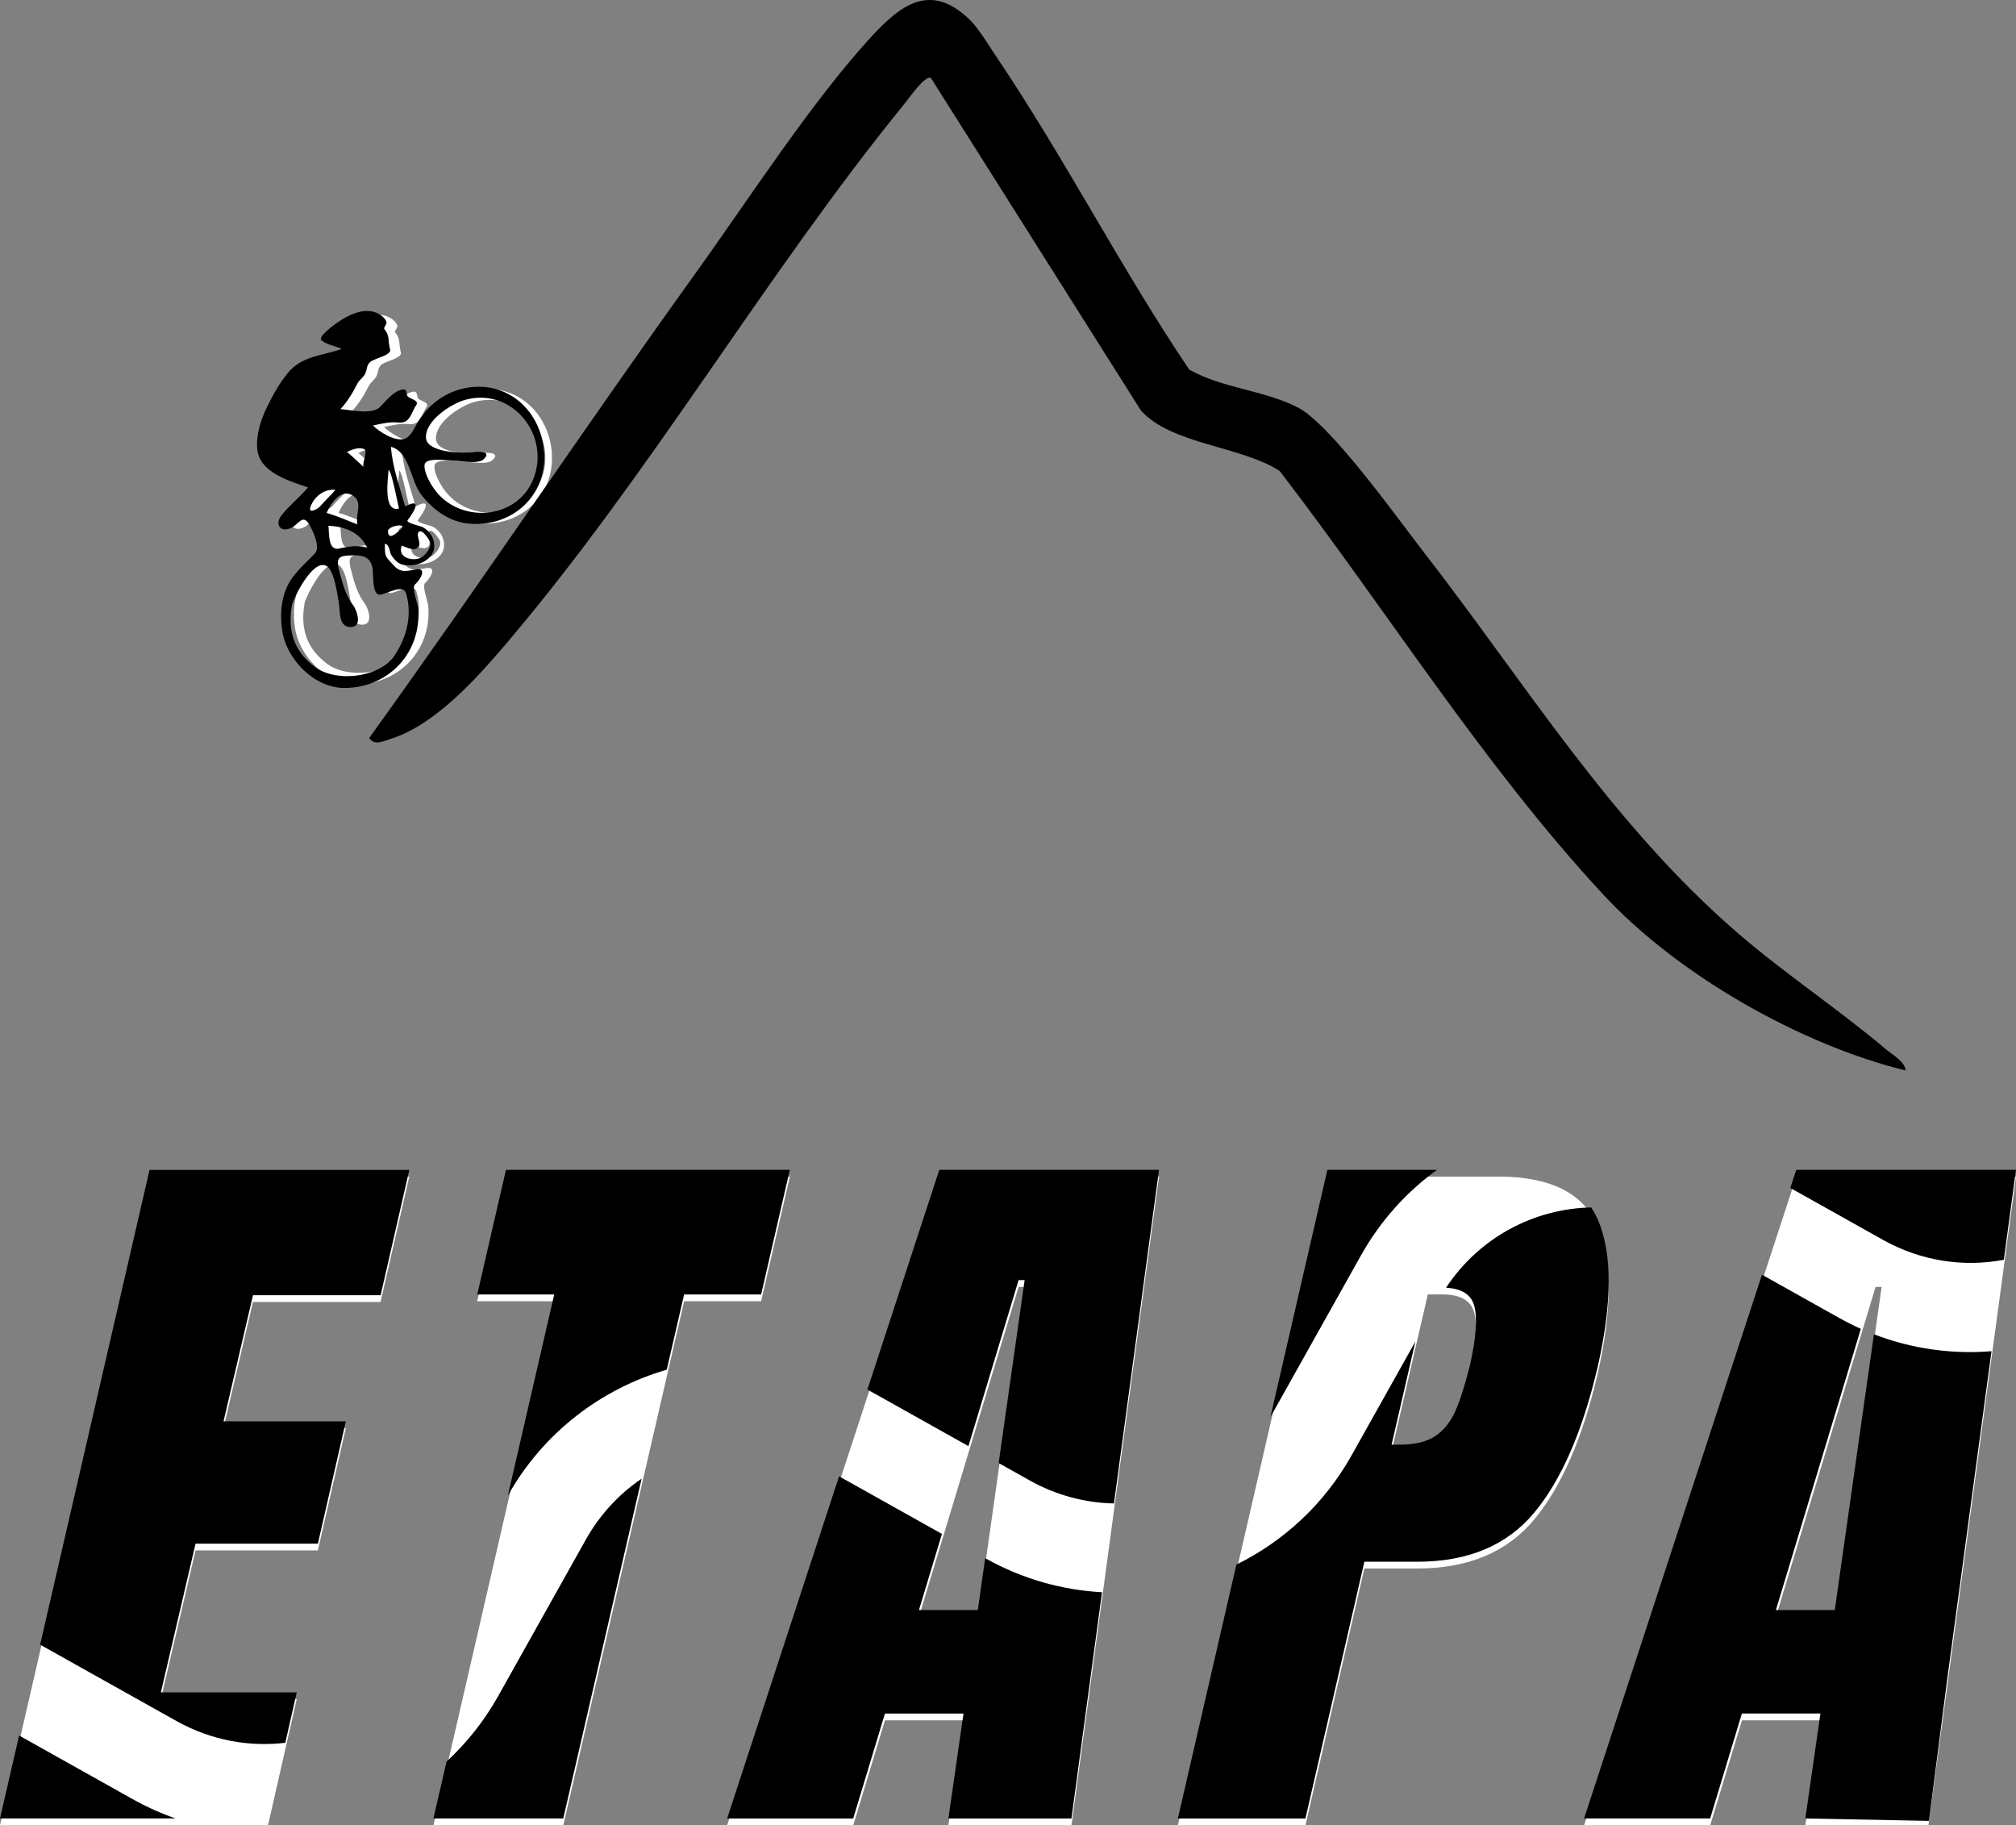 <?xml version="1.0" encoding="UTF-8"?>
<svg id="Capa_1" data-name="Capa 1" xmlns="http://www.w3.org/2000/svg" xmlns:xlink="http://www.w3.org/1999/xlink" viewBox="0 0 609.85 552.13">
  <rect x="0" y="0" width="609.85" height="552.13" fill="#808080" stroke="none"/>
  <defs>
    <style>
      .cls-1 {
        fill: none;
      }

      .cls-2 {
        clip-path: url(#clippath-17);
      }

      .cls-3 {
        clip-path: url(#clippath-19);
      }

      .cls-4 {
        clip-path: url(#clippath-11);
      }

      .cls-5 {
        clip-path: url(#clippath-16);
      }

      .cls-6 {
        clip-path: url(#clippath-18);
      }

      .cls-7 {
        clip-path: url(#clippath-10);
      }

      .cls-8 {
        clip-path: url(#clippath-15);
      }

      .cls-9 {
        clip-path: url(#clippath-20);
      }

      .cls-10 {
        clip-path: url(#clippath-9);
      }

      .cls-11 {
        fill: #fff;
      }
    </style>
    <clipPath id="clippath">
      <rect class="cls-1" x="106.05" y="206.36" width="2.67" height="1.33"/>
    </clipPath>
    <clipPath id="clippath-1">
      <rect class="cls-1" x="60.81" y="109.46" width="107.01" height="83.83" transform="translate(-75.3 146.14) rotate(-51.36)"/>
    </clipPath>
    <clipPath id="clippath-3">
      <rect class="cls-1" x="107.38" y="206.36" width="1.33" height="1.33"/>
    </clipPath>
    <clipPath id="clippath-4">
      <rect class="cls-1" x="60.81" y="109.46" width="107.01" height="83.83" transform="translate(-75.3 146.14) rotate(-51.36)"/>
    </clipPath>
    <clipPath id="clippath-6">
      <rect class="cls-1" x="146.05" y="137.03" width="1.33" height="1.33"/>
    </clipPath>
    <clipPath id="clippath-7">
      <rect class="cls-1" x="60.81" y="109.46" width="107.01" height="83.83" transform="translate(-75.3 146.14) rotate(-51.36)"/>
    </clipPath>
    <clipPath id="clippath-9">
      <rect class="cls-1" x="106.05" y="165.03" width="1.33" height="1.33"/>
    </clipPath>
    <clipPath id="clippath-10">
      <rect class="cls-1" x="60.81" y="109.46" width="107.01" height="83.83" transform="translate(-75.3 146.14) rotate(-51.36)"/>
    </clipPath>
    <clipPath id="clippath-11">
      <rect class="cls-1" x="60.98" y="109.23" width="107.01" height="83.82" transform="translate(-75.06 146.19) rotate(-51.36)"/>
    </clipPath>
    <clipPath id="clippath-12">
      <rect class="cls-1" x="105.34" y="204.1" width="1.04" height="1.04"/>
    </clipPath>
    <clipPath id="clippath-13">
      <rect class="cls-1" x="59.61" y="108.58" width="106.37" height="82.13" transform="translate(-74.53 144.3) rotate(-51.36)"/>
    </clipPath>
    <clipPath id="clippath-15">
      <rect class="cls-1" x="105.34" y="163.41" width="1.04" height="1.04"/>
    </clipPath>
    <clipPath id="clippath-16">
      <rect class="cls-1" x="59.61" y="108.58" width="106.37" height="82.13" transform="translate(-74.53 144.3) rotate(-51.36)"/>
    </clipPath>
    <clipPath id="clippath-17">
      <rect class="cls-1" x="59.42" y="108.83" width="106.38" height="82.13" transform="translate(-74.79 144.25) rotate(-51.36)"/>
    </clipPath>
    <clipPath id="clippath-18">
      <rect class="cls-1" x="104.3" y="163.41" width="2.09" height="1.04"/>
    </clipPath>
    <clipPath id="clippath-19">
      <rect class="cls-1" x="59.61" y="108.58" width="106.37" height="82.13" transform="translate(-74.53 144.3) rotate(-51.36)"/>
    </clipPath>
    <clipPath id="clippath-20">
      <rect class="cls-1" x="59.42" y="108.83" width="106.38" height="82.13" transform="translate(-74.79 144.25) rotate(-51.36)"/>
    </clipPath>
    <clipPath id="clippath-21">
      <rect class="cls-1" x="122.04" y="158.19" width="1.04" height="1.04"/>
    </clipPath>
    <clipPath id="clippath-22">
      <rect class="cls-1" x="59.61" y="108.58" width="106.37" height="82.13" transform="translate(-74.53 144.3) rotate(-51.36)"/>
    </clipPath>
  </defs>
  <g id="_75d414a1e2" data-name="75d414a1e2">
    <path class="cls-11" d="M166.92,136.98c.97,13.24-9.9,22.72-22.82,21.24-5.6-.65-10.45-4.32-13.77-8.72-3.05-4.05-3.29-12.55-8.83-14.01.42,6.09,2.59,11.86,4.23,17.69,5.22-2.79,2.65,1.55.73,4.05-.68.88,3.68,1.69,4.38,2.05,2.03,1.06,3.31,2.9,3.49,5.19.34,4.43-4.97,6.73-8.93,6.08-1.68-.28-2.8-1.48-3.73-2.82-.69-1-.45-3.16-1.96-3.53-.09,4.09.17,3.78,2.57,6.42,2.11,2.34,3.82,1.7,6.63,1.23,3.57-.6,1.1,3.27-.2,4.36-1.22,1.03.67,5.27.83,7.14,1.13,13.13-8.74,23.62-21.83,23.64h0c-8.99.02-17.15-8.51-18.45-16.89-.67-4.36-.46-9,1.4-13.06,1.92-4.16,5.36-6.77,8.35-10.03,1.63-1.78-.75-6.92-1.86-8.69-1.84-2.94-3.09.17-5.2,1.18-3.22,1.54-4.97-1.02-2.93-3.66,2.33-3,5.44-5.4,7.9-8.31-5.51-1.93-14.19-4.33-15.02-11.1-.52-4.24.99-8.92,2.82-12.68,1.69-3.48,3.73-7.18,6.2-10.15,4.3-5.19,10.16-5.06,15.97-7.13-1.89-.95-4.28-1.16-5.96-2.53-1.34-1.1,4.19-4.98,5.05-5.56,2.8-1.88,6.48-3.74,9.97-3.03,1.61.34,3.76,1.49,4.24,3.2.17.58-1,1.6-.65,2.01,1.69,1.95,1.01,3.44,1.72,6.04.48,1.76-4.65,2.61-5.93,3.75-1.09.97-.86,2.22-1.45,3.43-.56,1.17-1.74,1.82-2.32,2.96-1.35,2.67-2.97,5.38-5.03,7.57,3.35.18,9.36,1.87,11.92-.81,1.62-1.7,4.07-4.73,6.57-5.02,1.48-.17.89,1.42,1.53,2.11.58.63,3.41,1.17,2.52,2.45-1.45,2.08-1.78,5.53-5.13,5.25-2.97-.25-4.82.24-7.76.88,1.86,1.88,6.32,4.67,9.14,4.01,1.94-.46,3.01-2.98,3.88-4.53,2.8-4.93,7.38-8.71,12.84-10.22,12.79-3.53,23.93,5.51,24.89,18.53v.02ZM106.07,171.9c.97,3.8,1.85,7.42,4.21,10.58,1.27,1.7,2.92,6.98-1.25,6.44-3.07-.4-2.57-4.66-2.95-6.84-.46-2.63-1.38-10.08-3.75-11.27-4.22-2.12-9.92,10.09-10.18,11.57-1.34,7.53.47,13.68,6.76,18.38,6.19,4.63,18.4,3.26,23.23-2.73,3.54-5.03,5.92-11.88,3.86-19.01-.82-2.85-5.32-.1-7.54.34-2.72.54-2.09-6.28-2.4-7.83-.68-3.35-2.71-3.89-5.99-3.82-3.5.08-4.99.3-4,4.19h0ZM105.13,165.89s-.02,0,0,0ZM106.1,165.68c-.54.11-.82.18-.93.2.14-.03.55-.12.94-.2,2.78-.6,5.51-1.13,8.3-.28-2.09-4.55-6.73-6.29-11.46-6.47.25,1.93-.24,7.49,3.15,6.76h0ZM97.63,153.3c-.82,2.3,2.23.57,2.82-.11,1.42-1.66,3.09-3.12,4.46-4.81.03-.04.06-.07.1-.11-3.11-.36-6.23,1.82-7.38,5.04h0ZM109.04,149.37s-.03-.02-.05-.03c-.03-.01-.05-.03-.07-.04l-.14-.07s.07.04.14.07c.02.01.04.03.07.04.02.01.03.02.05.03.03.02.07.04.1.05.03.02.06.04.1.06.03.01.05.03.07.04.04.02.08.05.13.07-.04-.02-.09-.05-.13-.07-.03-.02-.05-.03-.07-.04-.04-.02-.07-.04-.1-.06-.04-.02-.07-.04-.1-.05ZM110.41,150.08s-.04-.02-.07-.03c-.02-.01-.04-.03-.07-.04s-.05-.02-.08-.04c-.03-.02-.07-.04-.11-.06-.02-.01-.05-.02-.07-.04-.04-.02-.08-.05-.13-.07-.15-.07-.28-.14-.39-.2.13.07.26.14.39.2-3.45-1.82-6.31,2.72-7.47,5.31,3.11.93,6.1,2.22,9.13,3.42-.65-3.21,1.93-6.84-1.65-8.73.04.03.09.05.13.07.03.02.05.03.07.04.04.02.08.04.11.06s.05.03.08.04.05.03.07.04c.03.02.05.03.07.03t0,0h-.01ZM120.6,160.24c-.1,3.74,3.19.22,4.01-.52.09-.08.18-.16.19-.18t0,0s-.07.06-.19.18c1.56-1.41-2.91-1.14-4.01.52ZM129.62,160.84s-.01,0,0,0l.02-.02-.02.02ZM129.98,160.56s-.03.02-.04.03-.03.02-.04.03c-.02.02-.04.03-.05.04-.03.02-.05.04-.07.06s-.04.03-.06.05-.04.03-.06.04c.02-.01.03-.03.06-.04.02-.02.04-.03.06-.05.03-.02.05-.04.07-.06-1.26.98.97,3.43-.32,4.68-1.23,1.19-3.58-.1-4.81-.57-1.6,3.94,4.09,4.92,6.18,3.26,1.35-1.08,3.06-3.29,1.9-4.97-.45-.65-2.03-3.11-2.94-2.4.02-.02.04-.03.05-.04.02-.01.03-.02.04-.03s.03-.02.04-.03.02-.02.03-.02c.08-.06.06-.05,0,0-.01,0-.02.01-.03.02h0ZM123.86,153.82c-.32-1.2-2.21-11.46-3.09-11.41-.07,2.02-1.8,12.65,3.09,11.41ZM113.51,136.18c-1.42-.65-3.87.14-5.11.93.22-.14,4.45,3.91,4.96,4.35-.54-1.18,1.43-4.69.15-5.29h0ZM143.5,121.58c-4.16,1.14-11.93,6.15-11.62,11.28.26,4.43,11.06,4.66,14.17,4.21-.08.01-.14.02-.2.03-.02,0-.04,0-.05.01h-.04s-.05,0-.07.01c.02,0,.04,0,.07-.01h.04s.03,0,.05-.01c.07,0,.14-.02.2-.03,1.23-.18,5.64-.31,2.85,2.17-1.62,1.45-6.61.4-8.58.39-1.64-.01-8.63-1.2-8.88,1.23-.22,2.16,1.53,5.23,2.7,6.94,7.18,10.48,24.38,9.68,29.46-2.51,5.42-13.02-6.04-27.56-20.11-23.7h0ZM145.56,137.15s.05-.01.13-.02c-.06.01-.11.02-.13.02t0,0Z"/>
    <g class="cls-10">
      <g class="cls-7">
        <g class="cls-4">
          <g>
            <path class="cls-11" d="M106.92,165.51s-.03,0-.07.01c.03,0,.06-.01.07-.01Z"/>
            <path class="cls-11" d="M106.75,165.54c-.08.02-.2.05-.36.08.14-.03.27-.06.36-.08Z"/>
          </g>
        </g>
      </g>
    </g>
    <path class="cls-11" d="M0,552.12l45.23-196.21h78.58l-8.69,37.92h-38.6l-8.9,38.15h37l-8.46,37h-37l-10.5,45h41.1l-8.69,38.15H0h0Z"/>
    <path class="cls-11" d="M131.12,552.12l36.54-158.52h-23.31l8.69-37.69h85.9l-8.69,37.69h-23.29l-36.56,158.52h-39.28Z"/>
    <path class="cls-11" d="M219.96,552.12l64.19-196.21h66.46l-26.48,196.21h-37.25l4.58-31.75h-23.75l-9.6,31.75h-38.15ZM277.98,489.08h17.81l14.17-99.81h-1.83l-30.15,99.81h0Z"/>
    <path class="cls-11" d="M401.54,355.91h51.85c15.68,0,25.69,5.06,30.02,15.19,4.34,10.13,4.31,24.94-.1,44.44-4.57,19.49-10.97,34.18-19.19,44.08-8.22,9.89-20.02,14.83-35.4,14.83h-16l-17.81,77.67h-38.6l45.23-196.21ZM423.25,439.06c4.72,0,8.38-.88,10.96-2.63s4.59-4.26,6.04-7.54c1.46-3.28,2.94-7.96,4.46-14.04,1.83-8.22,2.25-14.16,1.25-17.81-.99-3.67-4.22-5.5-9.69-5.5h-4.35l-10.96,47.52h2.29Z"/>
    <path class="cls-11" d="M479.2,552.12l64.19-196.21h66.46l-26.48,196.21h-37.25l4.58-31.75h-23.75l-9.6,31.75h-38.15ZM537.22,489.08h17.81l14.17-99.81h-1.83l-30.15,99.81h0Z"/>
  </g>
  <path d="M86.3,527.16l3.47-15.24h-41.11l10.5-44.99h37l8.46-37h-37l8.91-38.14h38.61l8.68-37.92H45.24L12.14,497.49l41.21,23.08c10.47,5.86,21.98,7.91,32.97,6.6h-.02Z"/>
  <path d="M0,550.06h53.14c-4.44-1.54-8.81-3.49-13.05-5.87l-34.31-19.22L0,550.06"/>
  <path d="M201.7,414.3l5.25-22.75h23.3l8.67-37.69h-85.87l-8.68,37.69h23.29l-14.03,60.85c10.8-19.21,28.37-32.35,48.08-38.1h-.01Z"/>
  <path d="M177.2,465.74l-26.48,47.27c-4.25,7.59-9.57,14.23-15.64,19.85l-3.97,17.2h39.28l23.7-102.78c-6.77,4.59-12.6,10.8-16.89,18.46h0Z"/>
  <path d="M298.02,471.32l-2.23,15.7h-17.81l6.96-23.03-31.12-17.43-33.86,103.51h38.14l9.6-31.75h23.76l-4.57,31.75h37.23l9.24-68.44c-11.98-.65-23.99-3.96-35.13-10.19l-.21-.12Z"/>
  <path d="M292.96,437.43l15.17-50.22h1.83l-7.86,55.34,9.37,5.25c8.12,4.55,16.87,6.8,25.51,6.97l13.63-100.91h-66.47l-21.75,66.48c.6.32,1.2.64,1.8.98l28.76,16.11h0Z"/>
  <path d="M411.7,379.74c5.89-10.51,13.81-19.21,22.99-25.88h-33.15l-17.21,74.67c.3-.5.6-1.01.89-1.52l26.48-47.27h0Z"/>
  <path d="M437.43,389.53c4.77.25,7.61,2.07,8.53,5.45.99,3.65.58,9.58-1.25,17.8-1.52,6.1-3.01,10.78-4.46,14.05-1.45,3.28-3.46,5.79-6.05,7.54-2.58,1.75-6.24,2.62-10.96,2.62h-2.28l7.2-31.21-19.31,34.46c-8.3,14.81-20.61,26.01-34.84,33.03l-17.7,76.79h38.59l17.83-77.66h15.98c15.38,0,27.18-4.95,35.4-14.84,8.22-9.9,14.62-24.59,19.19-44.08,4.42-19.49,4.45-34.3.11-44.42-.59-1.37-1.29-2.64-2.09-3.83-17.24.38-33.83,9.03-43.9,24.31h.01Z"/>
  <path d="M566.87,403.6l-11.84,83.41h-17.81l25.69-85.06c-2.21-.99-4.4-2.08-6.55-3.29l-23.36-13.08-53.81,164.48h38.14l9.6-31.75h23.76l-4.57,31.75,37.4.73,5.51-42.76,13.41-99.31c-11.86.96-24.01-.66-35.57-5.12Z"/>
  <path d="M606.17,381.08l3.67-27.22h-66.47l-1.79,5.48,28.01,15.69c11.62,6.51,24.52,8.32,36.57,6.04h.01Z"/>
  <path d="M437.43,389.53c-.38-.02-.77-.03-1.17-.03"/>
  <g id="eef4490acc">
    <path d="M164.61,136.66c1,13.51-10.1,23.19-23.28,21.67-5.73-.66-10.66-4.41-14.04-8.89-3.12-4.13-3.37-12.8-9.02-14.29.43,6.21,2.65,12.1,4.31,18.04,5.33-2.84,2.71,1.58.75,4.13-.69.89,3.75,1.73,4.47,2.1,2.07,1.07,3.38,2.95,3.56,5.3.35,4.51-5.06,6.86-9.1,6.2-1.72-.27-2.86-1.51-3.81-2.87-.71-1.02-.46-3.23-2.01-3.6-.09,4.17.18,3.85,2.63,6.55,2.15,2.38,3.9,1.73,6.75,1.25,3.64-.62,1.14,3.34-.2,4.46-1.25,1.04.68,5.38.85,7.28,1.15,13.39-8.93,24.09-22.27,24.11-9.18,0-17.49-8.68-18.82-17.24-.69-4.45-.47-9.18,1.43-13.32,1.94-4.24,5.46-6.89,8.52-10.22,1.66-1.82-.77-7.06-1.91-8.86-1.88-3.01-3.15.17-5.31,1.2-3.28,1.57-5.07-1.03-2.98-3.74,2.37-3.05,5.54-5.5,8.05-8.48-5.62-1.96-14.48-4.42-15.32-11.33-.53-4.32,1.01-9.1,2.88-12.93,1.73-3.56,3.81-7.32,6.32-10.35,4.39-5.3,10.36-5.17,16.3-7.27-1.93-.97-4.37-1.19-6.09-2.58-1.37-1.13,4.28-5.08,5.16-5.67,2.86-1.92,6.62-3.82,10.17-3.09,1.65.34,3.83,1.52,4.32,3.27.17.59-1.02,1.63-.66,2.05,1.73,1.99,1.02,3.51,1.75,6.16.49,1.79-4.74,2.65-6.05,3.82-1.12,1-.88,2.27-1.48,3.5-.57,1.19-1.78,1.85-2.37,3.02-1.38,2.71-3.03,5.48-5.13,7.72,3.42.18,9.56,1.91,12.16-.83,1.65-1.73,4.14-4.83,6.69-5.12,1.52-.18.91,1.45,1.56,2.15.59.64,3.47,1.19,2.56,2.5-1.48,2.12-1.82,5.64-5.23,5.36-3.02-.26-4.92.25-7.91.89,1.9,1.92,6.45,4.76,9.32,4.09,1.98-.46,3.07-3.03,3.96-4.61,2.84-5.03,7.53-8.89,13.09-10.43,13.06-3.6,24.41,5.62,25.39,18.9h.04ZM102.53,172.28c.99,3.88,1.89,7.58,4.29,10.8,1.3,1.73,2.99,7.12-1.27,6.56-3.13-.41-2.63-4.75-3.01-6.98-.46-2.67-1.4-10.29-3.82-11.5-4.31-2.16-10.12,10.31-10.39,11.81-1.37,7.68.48,13.96,6.9,18.74,6.3,4.72,18.77,3.33,23.69-2.79,3.62-5.13,6.04-12.12,3.94-19.4-.83-2.9-5.43-.1-7.7.35-2.77.55-2.12-6.4-2.45-7.98-.69-3.42-2.77-3.97-6.11-3.9-3.57.09-5.09.31-4.09,4.28h.02ZM101.59,166.15s-.02,0,0,0ZM102.56,165.94c-.55.11-.83.18-.95.2.14-.03.56-.11.96-.21,2.83-.61,5.62-1.15,8.48-.28-2.13-4.65-6.87-6.42-11.7-6.61.27,1.97-.24,7.64,3.21,6.9h0ZM93.93,153.31c-.83,2.34,2.28.58,2.87-.12,1.45-1.69,3.16-3.19,4.56-4.9.03-.04.07-.08.09-.12-3.17-.36-6.35,1.86-7.53,5.15h.01ZM105.57,149.29s-.03-.02-.05-.03-.05-.02-.07-.03c-.08-.05-.11-.07-.13-.08.02,0,.07.04.13.08.02,0,.05.02.07.03s.04.02.05.03c.04.02.08.04.1.06.04.02.07.04.1.06.03,0,.06.02.08.04.05.02.09.05.13.07-.05-.02-.09-.05-.13-.07-.03-.02-.05-.03-.08-.04-.03-.02-.07-.04-.1-.06s-.07-.04-.1-.06ZM106.96,150.03s-.04-.03-.07-.04c-.02,0-.05-.03-.08-.04-.02,0-.05-.03-.08-.04-.03-.02-.07-.05-.11-.07-.02,0-.05-.03-.08-.04-.04-.02-.09-.05-.13-.08-.15-.08-.28-.14-.4-.21.13.08.27.14.4.21-3.53-1.86-6.44,2.78-7.62,5.42,3.18.95,6.23,2.26,9.31,3.48-.66-3.27,1.96-6.97-1.69-8.9.05.03.09.06.13.08.03,0,.06.03.08.04.04.02.09.05.11.07.03,0,.06.03.08.04.03,0,.06.03.08.04.03.02.06.03.07.04t0,0h0ZM117.36,160.39c-.1,3.82,3.25.23,4.09-.52.09-.09.18-.16.2-.18t0,0s-.07.07-.2.18c1.59-1.44-2.96-1.17-4.09.52ZM126.56,161h0l.02-.02-.02.02ZM126.93,160.71s-.03.03-.05.04c0,0-.03.02-.04.03-.02.02-.04.03-.06.05-.03.02-.05.04-.08.06-.02.02-.04.03-.06.05s-.04.03-.06.04c.02,0,.04-.02.06-.04s.04-.03.06-.05c.03-.02.05-.04.08-.06-1.28,1,1,3.5-.33,4.78-1.26,1.21-3.65-.1-4.9-.59-1.63,4.03,4.18,5.02,6.3,3.33,1.38-1.1,3.12-3.36,1.93-5.07-.46-.66-2.08-3.18-3.01-2.45.02-.02.04-.03.06-.05,0,0,.03-.02.04-.03.02,0,.04-.03.05-.04s.02,0,.03-.02c.08-.07.06-.05,0,0,0,0-.02,0-.03.02h.01ZM120.69,153.83c-.32-1.22-2.27-11.69-3.16-11.63-.07,2.06-1.84,12.9,3.16,11.63ZM110.13,135.84c-1.44-.66-3.94.14-5.2.95.22-.14,4.54,3.99,5.05,4.45-.54-1.2,1.47-4.79.15-5.39h0ZM140.72,120.95c-4.25,1.17-12.17,6.28-11.86,11.51.27,4.52,11.28,4.76,14.46,4.29-.08.02-.14.03-.2.03h-.17.17c.07,0,.14-.02.2-.03,1.26-.18,5.75-.31,2.91,2.22-1.65,1.48-6.74.41-8.75.4-1.66,0-8.8-1.23-9.05,1.25-.22,2.2,1.56,5.34,2.76,7.07,7.32,10.69,24.87,9.88,30.04-2.56,5.53-13.27-6.16-28.11-20.51-24.19h0ZM142.82,136.83s.06,0,.13-.02c-.08,0-.12.02-.13.02s0,0,0,0Z"/>
    <rect class="cls-1" x="101.32" y="165.62" width="2.43" height="2.43"/>
    <path class="cls-11" d="M103.24,165.79c-.09.02-.21.05-.37.09.14-.03.27-.06.37-.09Z"/>
  </g>
  <g class="cls-8">
    <g class="cls-5">
      <g class="cls-2">
        <path class="cls-11" d="M105.61,164.1s-.03,0-.07.02c.03,0,.06-.01.07-.02Z"/>
      </g>
    </g>
  </g>
  <g class="cls-6">
    <g class="cls-3">
      <g class="cls-9">
        <path class="cls-11" d="M105.44,164.13c-.08.02-.2.04-.35.08.14-.03.26-.06.35-.08Z"/>
      </g>
    </g>
  </g>
  <g id="_2JsPO0" data-name="2JsPO0">
    <path d="M293.12,5.73c2.82,2.68,6.07,8.15,8.36,11.54,20.51,30.41,37.71,64.03,58.26,94.52,9.99,5.68,22.41,6.17,32.73,11.39,9.96,5.03,30.1,33.36,38.1,43.67,30.91,39.83,56.77,82.33,95.31,115.56,14.12,12.17,30.42,22.96,44.62,34.99,2.02,1.71,5.74,3.67,5.95,6.41-31.97-7.89-68.94-28.92-91.47-53.23-36.35-39.22-65.27-85.69-97.85-128.09-11.64-7.6-32.72-8.01-41.97-18.28l-63.52-100.57c-1.68-1.15-6.64,6.04-7.94,7.64-42.34,51.98-76.71,111.83-120.59,163.44-8.81,10.36-21.5,24.55-34.76,28.72-2.23.7-5.15,2.27-6.66-.22,33.28-46.13,64.85-93.51,98.08-139.67,16.05-22.3,35.55-52.54,53.63-72.25,9.03-9.84,17.98-16.72,29.71-5.56h.01Z"/>
  </g>
</svg>